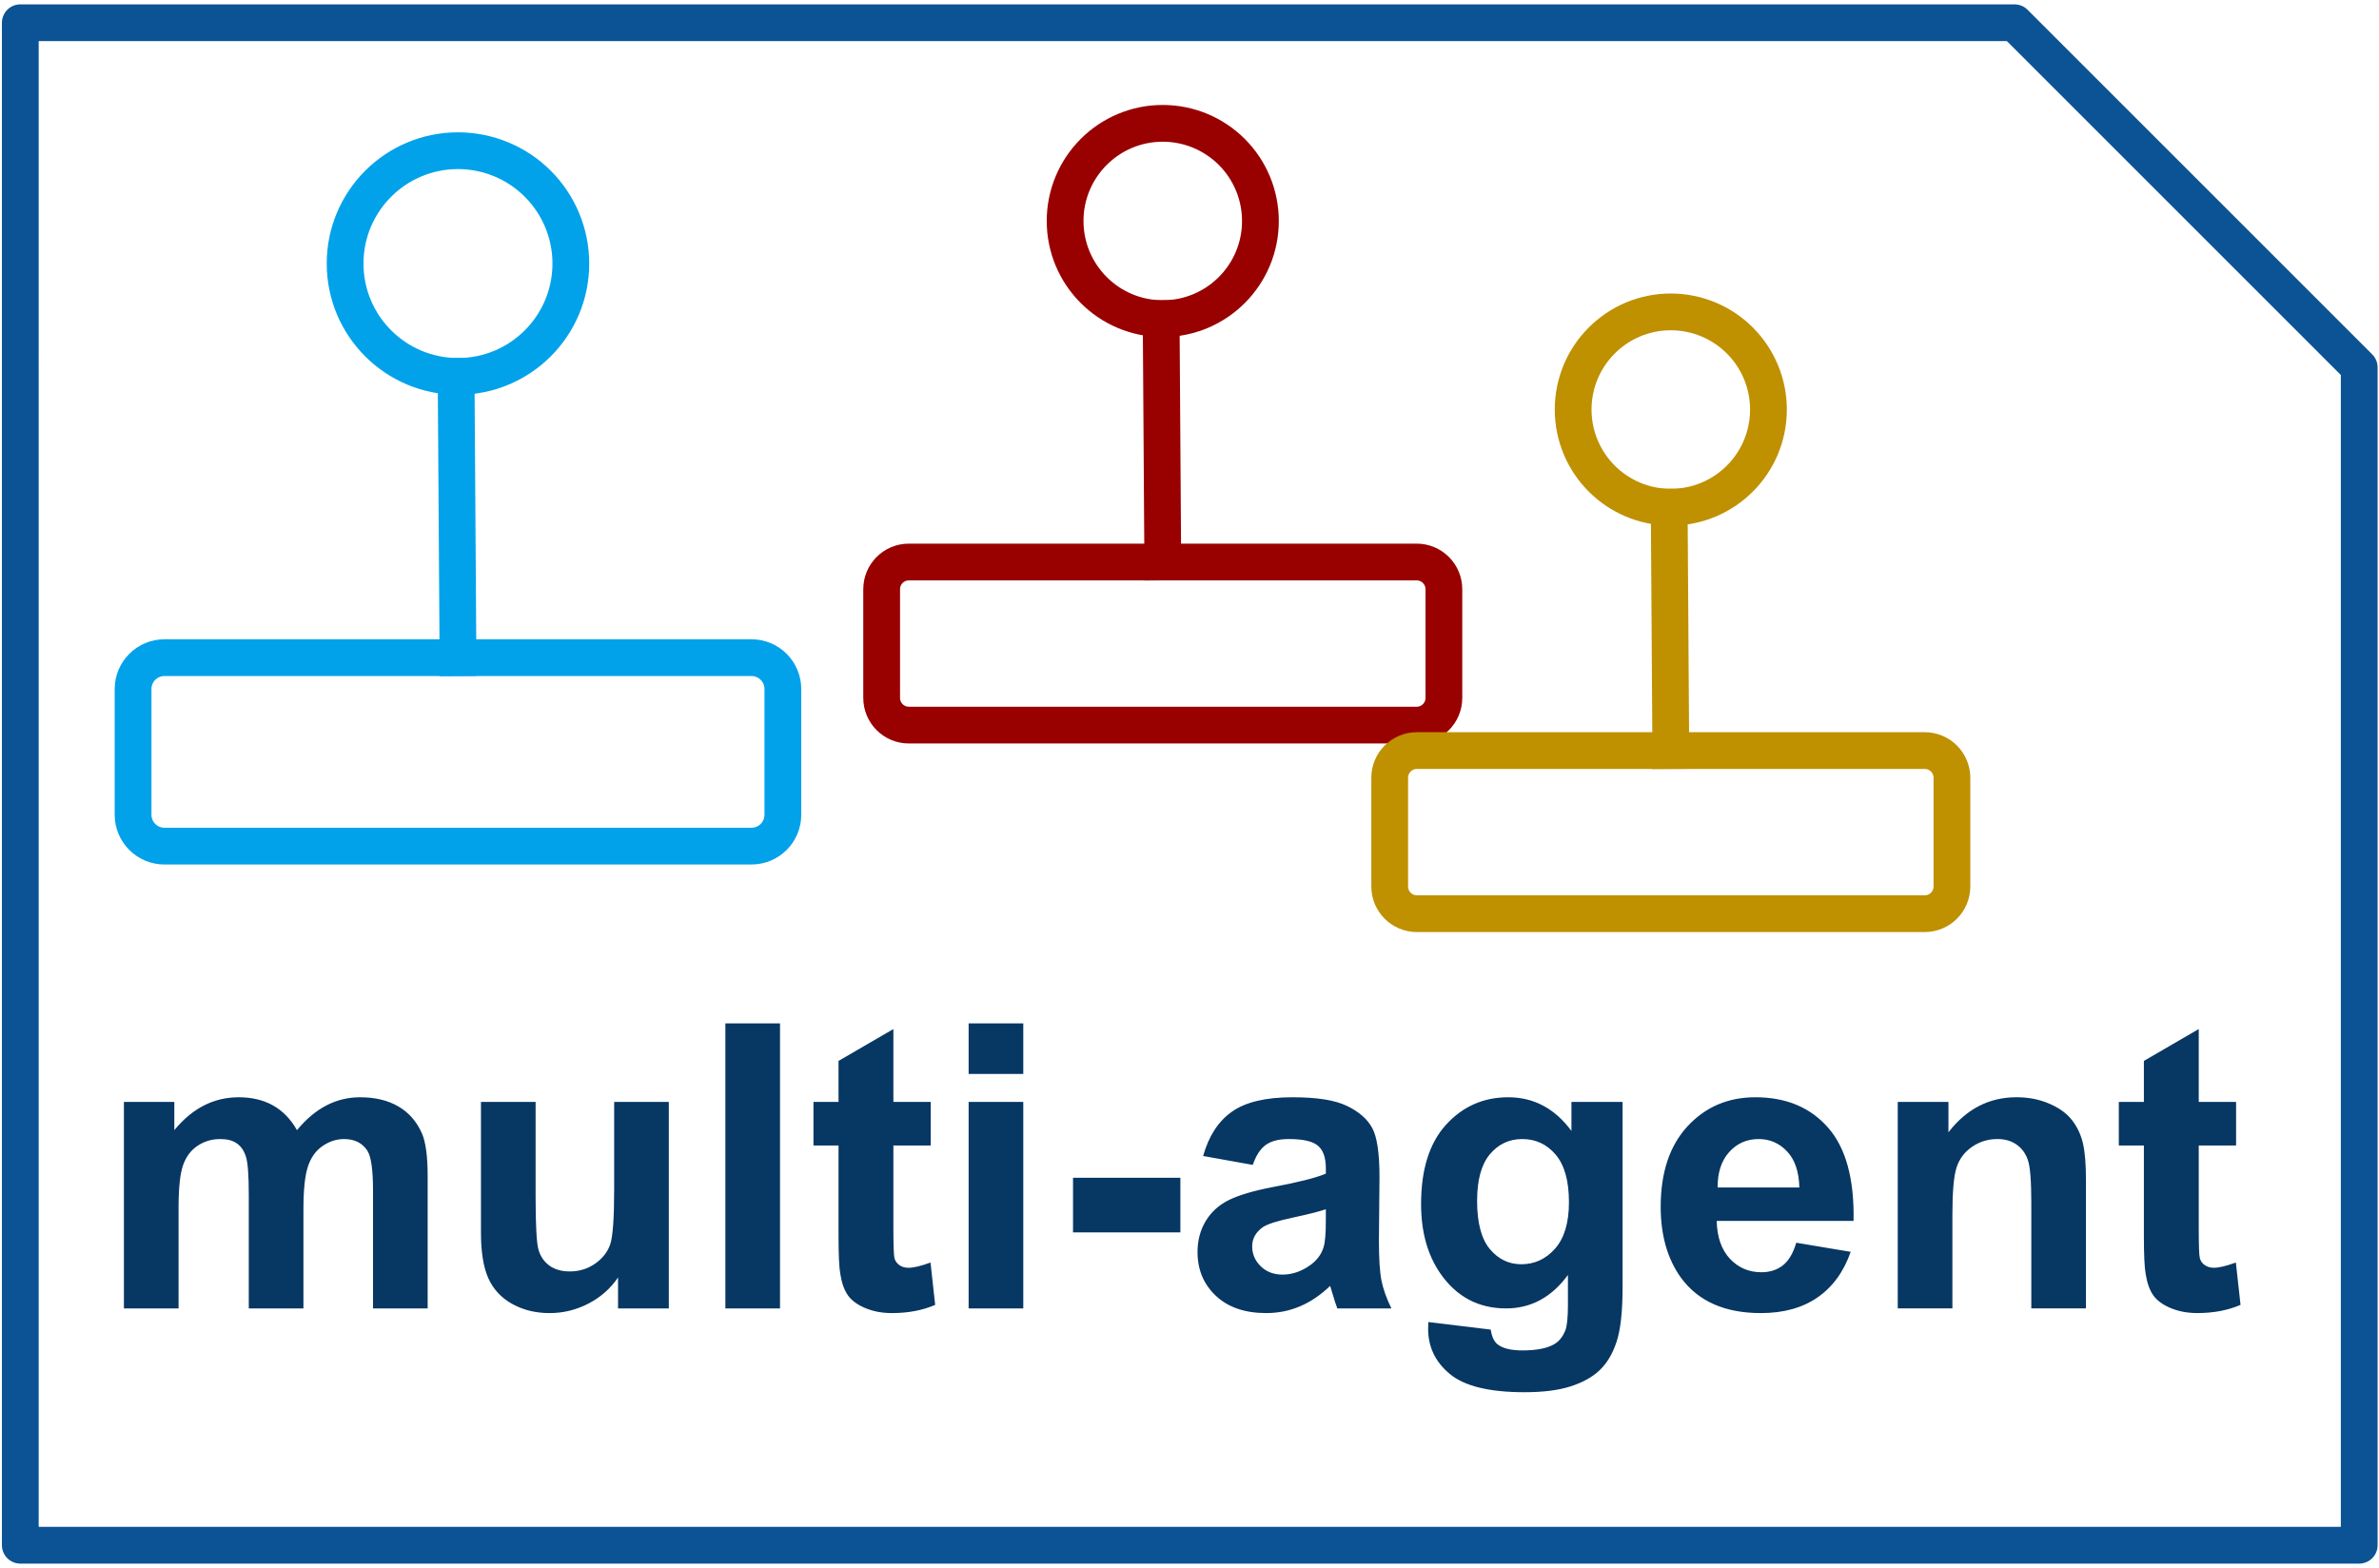<svg version="1.1" viewBox="0.0 0.0 517.667 341.199" fill="none" stroke="none" stroke-linecap="square" stroke-miterlimit="10" xmlns:xlink="http://www.w3.org/1999/xlink" xmlns="http://www.w3.org/2000/svg"><clipPath id="p.0"><path d="m0 0l517.667 0l0 341.199l-517.667 0l0 -341.199z" clip-rule="nonzero"/></clipPath><g clip-path="url(#p.0)"><path fill="#000000" fill-opacity="0.0" d="m0 0l517.667 0l0 341.199l-517.667 0z" fill-rule="evenodd"/><path fill="#000000" fill-opacity="0.0" d="m4.418 4.951l433.946 0l74.999 74.998l0 256.34l-508.945 0z" fill-rule="evenodd"/><path stroke="#0b5394" stroke-width="8.0" stroke-linejoin="round" stroke-linecap="butt" d="m4.418 4.951l433.946 0l74.999 74.998l0 256.34l-508.945 0z" fill-rule="evenodd"/><path fill="#000000" fill-opacity="0.0" d="m0.645 192.554l508.945 0l0 124.441l-508.945 0z" fill-rule="evenodd"/><path fill="#073763" d="m26.964 239.816l10.969 0l0 6.141q5.875 -7.156 14.0 -7.156q4.312 0 7.484 1.781q3.172 1.781 5.203 5.375q2.969 -3.594 6.391 -5.375q3.438 -1.781 7.328 -1.781q4.953 0 8.375 2.016q3.422 2.0 5.125 5.906q1.219 2.875 1.219 9.297l0 28.734l-11.891 0l0 -25.688q0 -6.688 -1.219 -8.625q-1.656 -2.547 -5.078 -2.547q-2.5 0 -4.703 1.531q-2.203 1.516 -3.172 4.469q-0.969 2.938 -0.969 9.281l0 21.578l-11.891 0l0 -24.625q0 -6.562 -0.641 -8.469q-0.625 -1.906 -1.969 -2.828q-1.328 -0.938 -3.609 -0.938q-2.75 0 -4.953 1.484q-2.203 1.484 -3.156 4.281q-0.953 2.781 -0.953 9.266l0 21.828l-11.891 0l0 -44.938zm107.52 44.938l0 -6.734q-2.453 3.609 -6.453 5.688q-4 2.062 -8.438 2.062q-4.531 0 -8.125 -1.984q-3.594 -2.0 -5.203 -5.594q-1.609 -3.594 -1.609 -9.938l0 -28.438l11.891 0l0 20.656q0 9.469 0.656 11.609q0.656 2.141 2.391 3.391q1.734 1.234 4.391 1.234q3.047 0 5.453 -1.656q2.422 -1.672 3.312 -4.141q0.891 -2.484 0.891 -12.141l0 -18.953l11.891 0l0 44.938l-11.047 0zm23.355 0l0 -62.031l11.891 0l0 62.031l-11.891 0zm44.685 -44.938l0 9.484l-8.125 0l0 18.109q0 5.5 0.234 6.406q0.234 0.906 1.047 1.5q0.828 0.594 2.016 0.594q1.656 0 4.781 -1.141l1.016 9.219q-4.141 1.781 -9.391 1.781q-3.219 0 -5.797 -1.078q-2.578 -1.078 -3.797 -2.781q-1.203 -1.719 -1.656 -4.641q-0.391 -2.078 -0.391 -8.391l0 -19.578l-5.453 0l0 -9.484l5.453 0l0 -8.922l11.938 -6.938l0 15.859l8.125 0zm8.248 -6.094l0 -11.0l11.891 0l0 11.0l-11.891 0zm0 51.031l0 -44.938l11.891 0l0 44.938l-11.891 0zm22.717 -16.547l0 -11.891l23.359 0l0 11.891l-23.359 0zm39.107 -14.688l-10.797 -1.938q1.828 -6.516 6.266 -9.641q4.438 -3.141 13.203 -3.141q7.953 0 11.844 1.891q3.891 1.875 5.469 4.781q1.594 2.891 1.594 10.641l-0.125 13.875q0 5.922 0.562 8.734q0.578 2.812 2.156 6.031l-11.766 0q-0.469 -1.188 -1.141 -3.516q-0.297 -1.047 -0.422 -1.391q-3.047 2.953 -6.531 4.438q-3.469 1.484 -7.391 1.484q-6.953 0 -10.953 -3.766q-3.984 -3.766 -3.984 -9.516q0 -3.812 1.812 -6.797q1.828 -2.984 5.094 -4.562q3.281 -1.594 9.469 -2.781q8.328 -1.562 11.547 -2.922l0 -1.172q0 -3.438 -1.703 -4.891q-1.688 -1.469 -6.375 -1.469q-3.172 0 -4.953 1.25q-1.781 1.25 -2.875 4.375zm15.906 9.656q-2.281 0.766 -7.234 1.828q-4.953 1.047 -6.469 2.062q-2.328 1.656 -2.328 4.188q0 2.5 1.859 4.328q1.859 1.812 4.734 1.812q3.219 0 6.141 -2.125q2.156 -1.594 2.828 -3.922q0.469 -1.531 0.469 -5.797l0 -2.375zm22.303 24.547l13.578 1.641q0.344 2.375 1.562 3.266q1.688 1.266 5.328 1.266q4.656 0 6.984 -1.391q1.562 -0.938 2.375 -3.016q0.547 -1.469 0.547 -5.453l0 -6.562q-5.328 7.281 -13.453 7.281q-9.062 0 -14.344 -7.656q-4.156 -6.047 -4.156 -15.062q0 -11.297 5.438 -17.266q5.438 -5.969 13.531 -5.969q8.328 0 13.75 7.328l0 -6.312l11.125 0l0 40.328q0 7.953 -1.312 11.891q-1.312 3.938 -3.688 6.172q-2.359 2.25 -6.328 3.516q-3.953 1.266 -10.0 1.266q-11.422 0 -16.203 -3.922q-4.781 -3.906 -4.781 -9.906q0 -0.594 0.047 -1.438zm10.609 -26.375q0 7.156 2.766 10.484q2.781 3.312 6.844 3.312q4.359 0 7.359 -3.406q3.016 -3.406 3.016 -10.094q0 -6.969 -2.891 -10.359q-2.875 -3.391 -7.266 -3.391q-4.281 0 -7.062 3.328q-2.766 3.312 -2.766 10.125zm69.449 9.109l11.844 1.984q-2.281 6.516 -7.219 9.922q-4.922 3.406 -12.328 3.406q-11.719 0 -17.359 -7.656q-4.438 -6.141 -4.438 -15.484q0 -11.172 5.828 -17.5q5.844 -6.328 14.781 -6.328q10.031 0 15.828 6.625q5.797 6.625 5.531 20.281l-29.781 0q0.125 5.297 2.875 8.234q2.75 2.938 6.859 2.938q2.781 0 4.688 -1.516q1.906 -1.531 2.891 -4.906zm0.672 -12.016q-0.125 -5.172 -2.672 -7.859q-2.531 -2.688 -6.172 -2.688q-3.891 0 -6.438 2.844q-2.531 2.828 -2.5 7.703l17.781 0zm62.366 26.312l-11.891 0l0 -22.938q0 -7.281 -0.766 -9.406q-0.75 -2.141 -2.469 -3.328q-1.719 -1.188 -4.125 -1.188q-3.094 0 -5.547 1.703q-2.453 1.688 -3.359 4.484q-0.906 2.781 -0.906 10.312l0 20.359l-11.891 0l0 -44.938l11.031 0l0 6.609q5.891 -7.625 14.812 -7.625q3.938 0 7.188 1.422q3.266 1.422 4.938 3.625q1.672 2.188 2.328 4.984q0.656 2.797 0.656 8.0l0 27.922zm32.667 -44.938l0 9.484l-8.125 0l0 18.109q0 5.5 0.234 6.406q0.234 0.906 1.047 1.5q0.828 0.594 2.016 0.594q1.656 0 4.781 -1.141l1.016 9.219q-4.141 1.781 -9.391 1.781q-3.219 0 -5.797 -1.078q-2.578 -1.078 -3.797 -2.781q-1.203 -1.719 -1.656 -4.641q-0.391 -2.078 -0.391 -8.391l0 -19.578l-5.453 0l0 -9.484l5.453 0l0 -8.922l11.938 -6.938l0 15.859l8.125 0z" fill-rule="nonzero"/><path fill="#000000" fill-opacity="0.0" d="m28.956 149.963l0 0c0 -3.776 3.061 -6.837 6.837 -6.837l127.725 0c1.813 0 3.552 0.72 4.834 2.002c1.282 1.282 2.002 3.021 2.002 4.834l0 27.346c0 3.776 -3.061 6.837 -6.837 6.837l-127.725 0c-3.776 0 -6.837 -3.061 -6.837 -6.837z" fill-rule="evenodd"/><path stroke="#01a2ea" stroke-width="8.0" stroke-linejoin="round" stroke-linecap="butt" d="m28.956 149.963l0 0c0 -3.776 3.061 -6.837 6.837 -6.837l127.725 0c1.813 0 3.552 0.72 4.834 2.002c1.282 1.282 2.002 3.021 2.002 4.834l0 27.346c0 3.776 -3.061 6.837 -6.837 6.837l-127.725 0c-3.776 0 -6.837 -3.061 -6.837 -6.837z" fill-rule="evenodd"/><path fill="#000000" fill-opacity="0.0" d="m99.655 143.127l-0.405 -61.211" fill-rule="evenodd"/><path stroke="#01a2ea" stroke-width="8.0" stroke-linejoin="round" stroke-linecap="butt" d="m99.655 143.127l-0.405 -61.211" fill-rule="evenodd"/><path fill="#000000" fill-opacity="0.0" d="m75.096 57.356l0 0c0 -13.564 10.996 -24.559 24.56 -24.559l0 0c6.514 0 12.76 2.588 17.366 7.193c4.606 4.606 7.193 10.853 7.193 17.366l0 0c0 13.564 -10.996 24.56 -24.559 24.56l0 0c-13.564 0 -24.56 -10.996 -24.56 -24.56z" fill-rule="evenodd"/><path stroke="#01a2ea" stroke-width="8.0" stroke-linejoin="round" stroke-linecap="butt" d="m75.096 57.356l0 0c0 -13.564 10.996 -24.559 24.56 -24.559l0 0c6.514 0 12.76 2.588 17.366 7.193c4.606 4.606 7.193 10.853 7.193 17.366l0 0c0 13.564 -10.996 24.56 -24.559 24.56l0 0c-13.564 0 -24.56 -10.996 -24.56 -24.56z" fill-rule="evenodd"/><path fill="#000000" fill-opacity="0.0" d="m191.847 128.228l0 0c0 -3.267 2.649 -5.916 5.916 -5.916l110.507 0c1.569 0 3.074 0.623 4.183 1.733c1.109 1.109 1.733 2.614 1.733 4.183l0 23.663c0 3.267 -2.649 5.916 -5.916 5.916l-110.507 0c-3.267 0 -5.916 -2.649 -5.916 -5.916z" fill-rule="evenodd"/><path stroke="#990000" stroke-width="8.0" stroke-linejoin="round" stroke-linecap="butt" d="m191.847 128.228l0 0c0 -3.267 2.649 -5.916 5.916 -5.916l110.507 0c1.569 0 3.074 0.623 4.183 1.733c1.109 1.109 1.733 2.614 1.733 4.183l0 23.663c0 3.267 -2.649 5.916 -5.916 5.916l-110.507 0c-3.267 0 -5.916 -2.649 -5.916 -5.916z" fill-rule="evenodd"/><path fill="#000000" fill-opacity="0.0" d="m253.016 122.312l-0.35 -52.967" fill-rule="evenodd"/><path stroke="#990000" stroke-width="8.0" stroke-linejoin="round" stroke-linecap="butt" d="m253.016 122.312l-0.35 -52.967" fill-rule="evenodd"/><path fill="#000000" fill-opacity="0.0" d="m231.767 48.094l0 0c0 -11.737 9.514 -21.252 21.249 -21.252l0 0c5.636 0 11.04 2.239 15.025 6.224c3.985 3.985 6.224 9.391 6.224 15.027l0 0c0 11.737 -9.514 21.252 -21.249 21.252l0 0c-11.736 0 -21.249 -9.515 -21.249 -21.252z" fill-rule="evenodd"/><path stroke="#990000" stroke-width="8.0" stroke-linejoin="round" stroke-linecap="butt" d="m231.767 48.094l0 0c0 -11.737 9.514 -21.252 21.249 -21.252l0 0c5.636 0 11.04 2.239 15.025 6.224c3.985 3.985 6.224 9.391 6.224 15.027l0 0c0 11.737 -9.514 21.252 -21.249 21.252l0 0c-11.736 0 -21.249 -9.515 -21.249 -21.252z" fill-rule="evenodd"/><path fill="#000000" fill-opacity="0.0" d="m302.396 169.265l0 0c0 -3.267 2.649 -5.916 5.916 -5.916l110.507 0c1.569 0 3.074 0.623 4.183 1.733c1.109 1.109 1.733 2.614 1.733 4.183l0 23.663c0 3.267 -2.649 5.916 -5.916 5.916l-110.507 0c-3.267 0 -5.916 -2.649 -5.916 -5.916z" fill-rule="evenodd"/><path stroke="#bf9000" stroke-width="8.0" stroke-linejoin="round" stroke-linecap="butt" d="m302.396 169.265l0 0c0 -3.267 2.649 -5.916 5.916 -5.916l110.507 0c1.569 0 3.074 0.623 4.183 1.733c1.109 1.109 1.733 2.614 1.733 4.183l0 23.663c0 3.267 -2.649 5.916 -5.916 5.916l-110.507 0c-3.267 0 -5.916 -2.649 -5.916 -5.916z" fill-rule="evenodd"/><path fill="#000000" fill-opacity="0.0" d="m363.565 163.349l-0.35 -52.967" fill-rule="evenodd"/><path stroke="#bf9000" stroke-width="8.0" stroke-linejoin="round" stroke-linecap="butt" d="m363.565 163.349l-0.35 -52.967" fill-rule="evenodd"/><path fill="#000000" fill-opacity="0.0" d="m342.316 89.131l0 0c0 -11.737 9.514 -21.252 21.249 -21.252l0 0c5.636 0 11.04 2.239 15.025 6.224c3.985 3.985 6.224 9.391 6.224 15.027l0 0c0 11.737 -9.514 21.252 -21.249 21.252l0 0c-11.736 0 -21.249 -9.515 -21.249 -21.252z" fill-rule="evenodd"/><path stroke="#bf9000" stroke-width="8.0" stroke-linejoin="round" stroke-linecap="butt" d="m342.316 89.131l0 0c0 -11.737 9.514 -21.252 21.249 -21.252l0 0c5.636 0 11.04 2.239 15.025 6.224c3.985 3.985 6.224 9.391 6.224 15.027l0 0c0 11.737 -9.514 21.252 -21.249 21.252l0 0c-11.736 0 -21.249 -9.515 -21.249 -21.252z" fill-rule="evenodd"/></g></svg>
